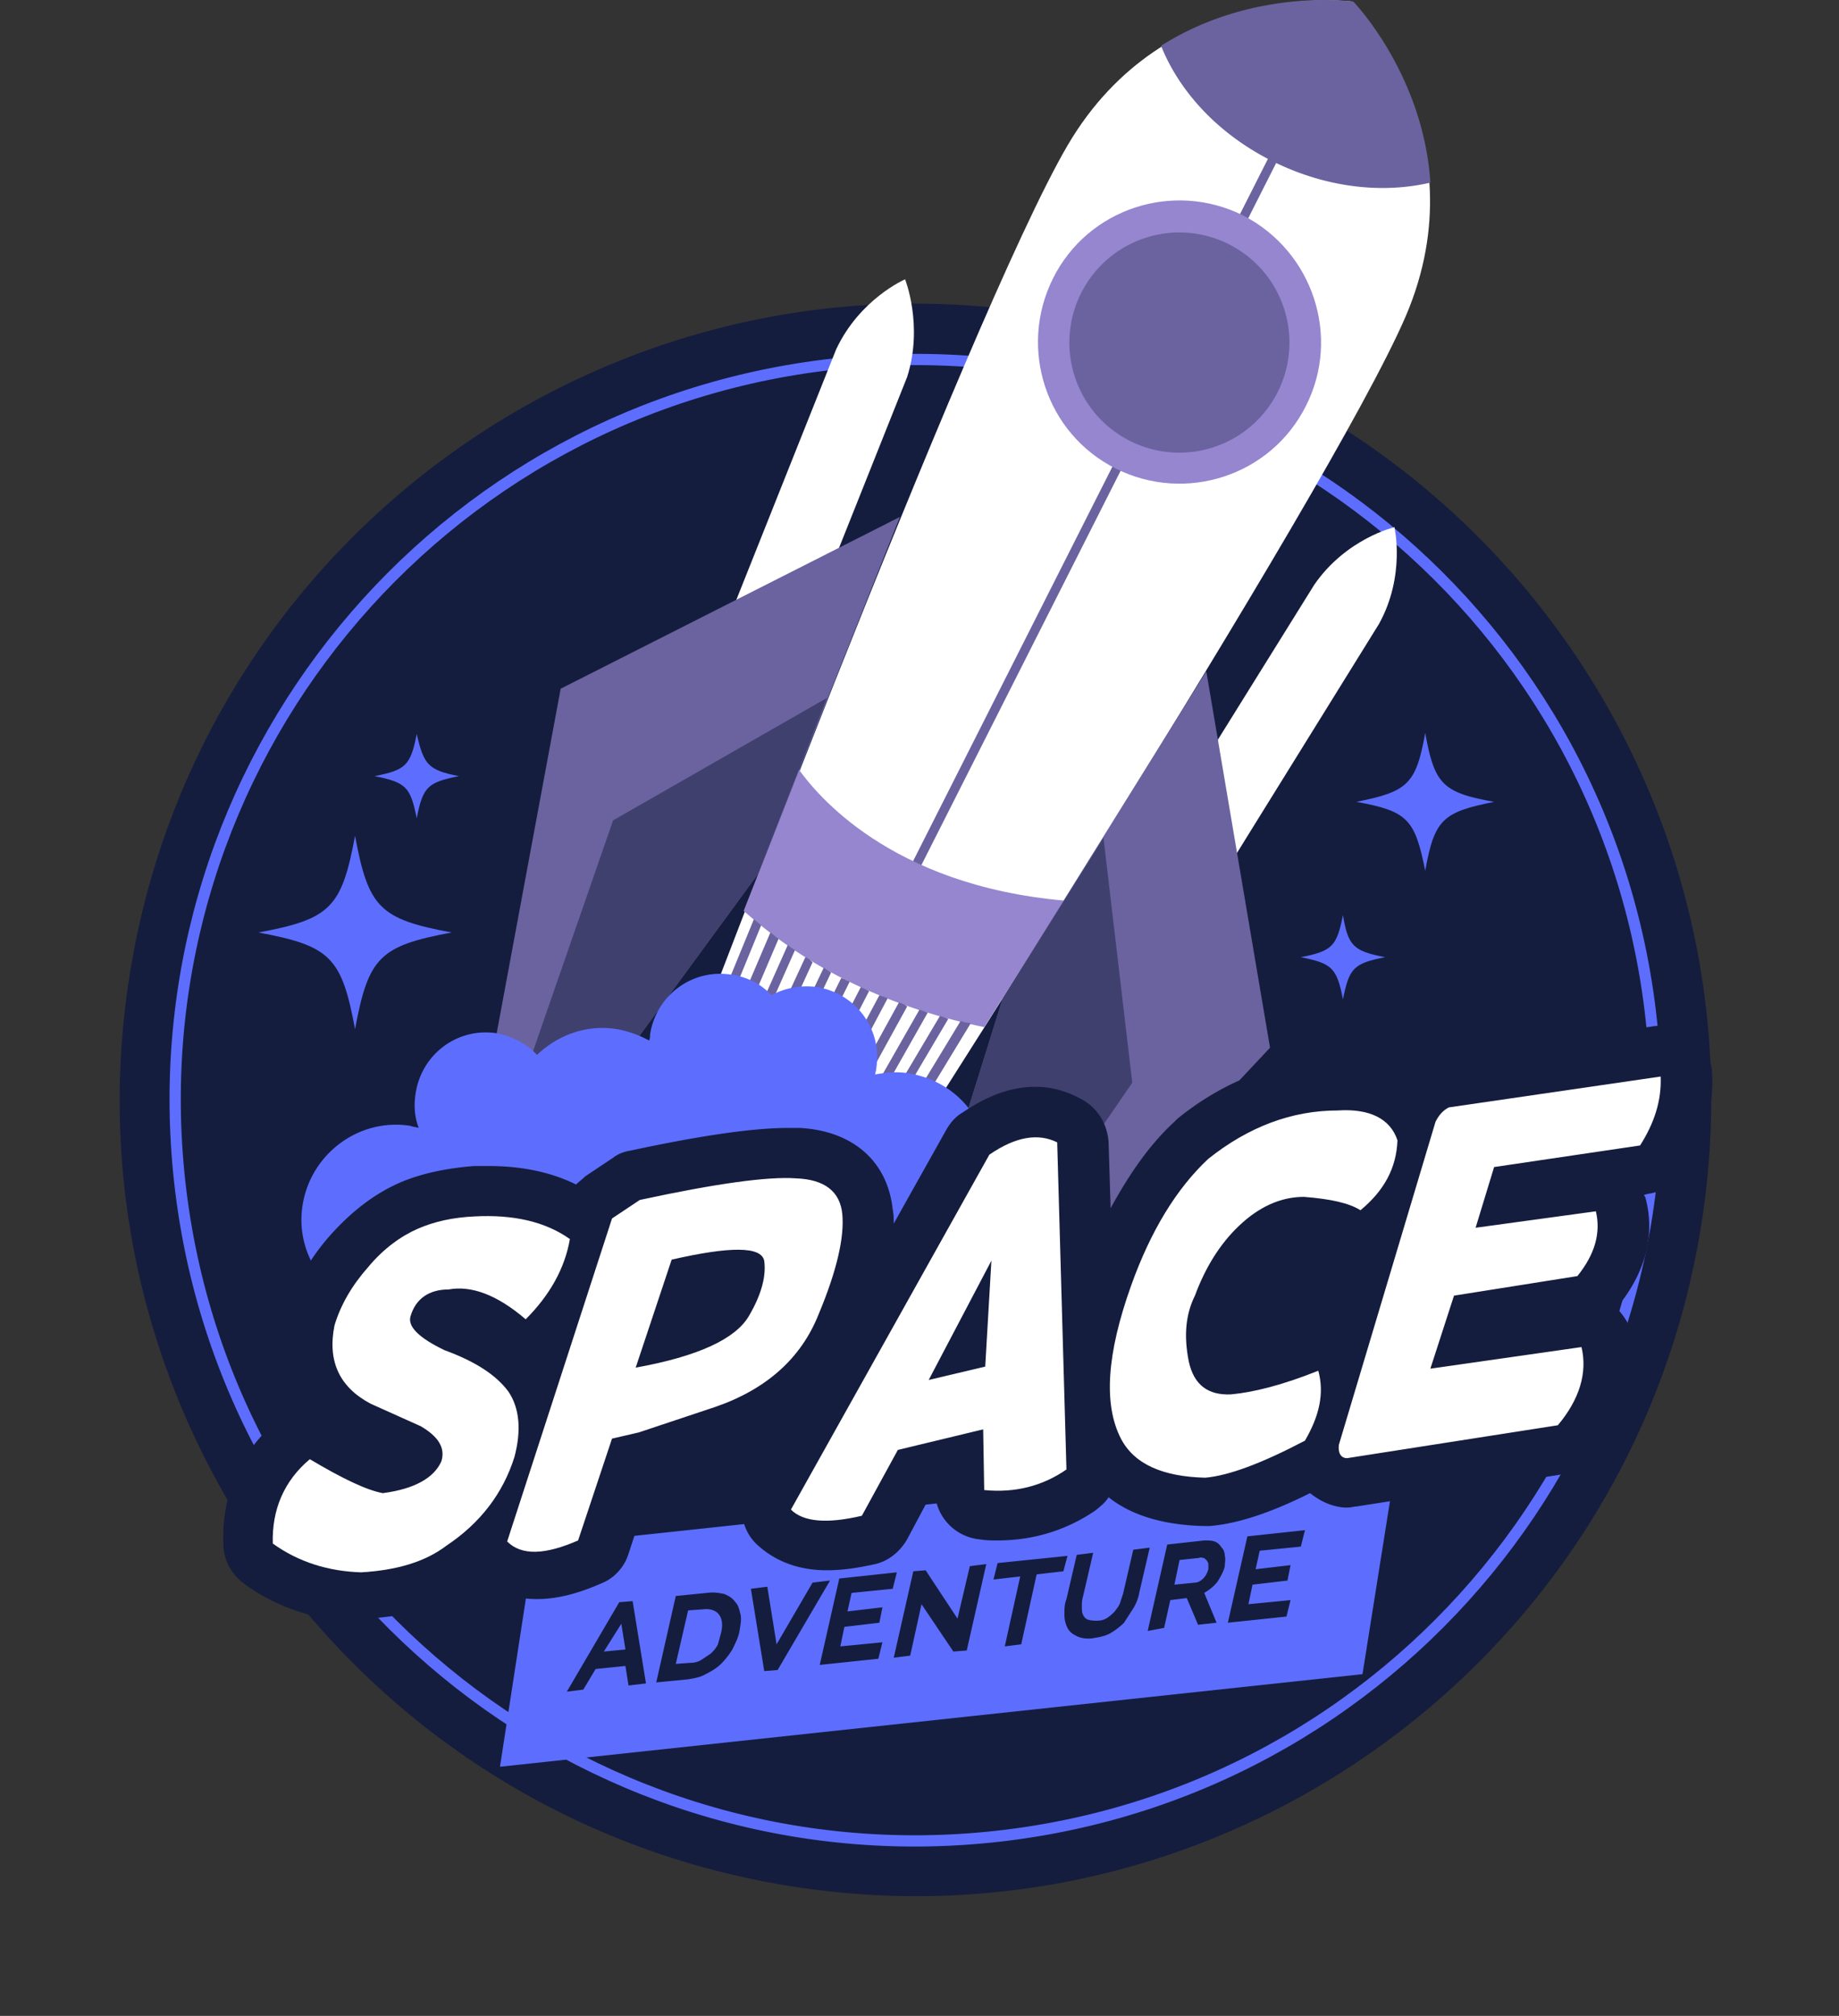 <svg xmlns="http://www.w3.org/2000/svg" width="157" height="172" fill="none" xmlns:v="https://vecta.io/nano"><rect width="100%" height="100%" fill="#333333" stroke="none"/><path d="M145.163 104.992c6.157-37.007-18.853-71.998-55.86-78.155S17.304 45.69 11.148 82.697 30 154.696 67.008 160.853s71.998-18.853 78.155-55.861z" fill="#141d3e"/><path d="M84.293 156.767c34.736-3.391 60.146-34.299 56.756-69.035s-34.3-60.146-69.036-56.755-60.146 34.299-56.755 69.035 34.299 60.146 69.035 56.755z" stroke="#5d6eff" stroke-width=".959" stroke-miterlimit="10"/><path d="M116.32 142.843l-73.636 7.899 2.896-18.782 73.724-7.899-2.984 18.782z" fill="#5d6eff"/><path d="M48.391 144.336l4.476-7.635 1.141-.088 1.141 7.021-1.492.176-.263-1.668-2.545.263-1.053 1.756-1.404.175zm4.652-5.792l-1.492 2.369 1.843-.175-.351-2.194zm2.982 5.003l1.668-7.373 2.633-.263c.614-.088 1.053 0 1.492.088.439.175.702.351.965.702.263.263.351.702.439 1.053.088.439 0 .878-.088 1.404s-.351 1.053-.614 1.58a6.62 6.62 0 0 1-.965 1.229c-.351.351-.79.614-1.316.877-.439.264-.965.352-1.492.439l-2.721.264zm5.529-4.213c.176-.702.088-1.229-.175-1.58s-.79-.527-1.404-.439l-1.229.088-1.053 4.564 1.229-.088c.351 0 .702-.088.965-.263l.79-.527c.263-.263.439-.439.614-.79l.263-.965zm3.954-3.951l.79 4.915 3.072-5.267 1.492-.175-4.476 7.636-1.141.087-1.141-7.021 1.404-.175zm9.828 4.74l-.351 1.405-5.003.526 1.668-7.372 4.915-.527-.351 1.405-3.511.351-.351 1.579 2.984-.351-.263 1.317-2.984.351-.351 1.668 3.598-.352zm3.335-3.247l-.965 4.388-1.404.175 1.668-7.372 1.053-.088 2.721 4.125 1.053-4.476 1.404-.175-1.668 7.372-1.141.088-2.721-4.037zm12.112-2.809l-2.282.263-1.317 5.968-1.404.176 1.317-5.968-2.282.263.351-1.404 5.968-.615-.351 1.317zm2.897 4.213a1.48 1.48 0 0 0 .878-.264c.263-.175.439-.351.614-.526.175-.263.351-.439.439-.702l.263-.79.878-3.774 1.404-.176-.878 3.774a3.88 3.88 0 0 1-.527 1.405l-.79 1.228a5.63 5.63 0 0 1-1.141.878c-.439.263-.965.351-1.492.439s-1.053 0-1.404-.176-.614-.351-.79-.702-.263-.702-.263-1.141 0-.877.175-1.316l.878-3.774 1.404-.176-.878 3.774c-.088.263-.088.527-.088.79s0 .527.088.702.175.351.439.439.527.088.79.088zm4.301.878l1.667-7.373 3.16-.351c.351 0 .614 0 .877.088s.439.263.615.526c.175.176.263.439.263.703.088.263 0 .614 0 .877-.088.439-.351.878-.614 1.317-.351.439-.703.702-1.141.965l1.053 2.545-1.58.176-.965-2.282-1.405.176-.527 2.369-1.404.264zm2.281-3.95l1.756-.175c.263 0 .526-.176.702-.352.263-.263.351-.526.439-.789v-.439c0-.088-.088-.264-.176-.351s-.175-.176-.263-.176-.176-.088-.351 0l-1.668.176-.439 2.106zm9.916 1.316l-.351 1.405-5.003.526 1.668-7.372 4.915-.527-.351 1.404-3.511.351-.351 1.58 2.984-.351-.263 1.317-2.984.351-.351 1.667 3.598-.351z" fill="#141d3e"/><path d="M39.174 66.223c-2.633.527-3.072.878-3.598 3.598-.527-2.633-.878-3.072-3.598-3.598 2.633-.527 3.072-.878 3.598-3.599.614 2.633.965 3.072 3.598 3.599zm-.613 13.339c-6.144 1.141-7.109 2.106-8.25 8.25-1.141-6.144-2.106-7.109-8.25-8.25 6.144-1.141 7.109-2.106 8.25-8.25 1.141 6.144 2.106 7.109 8.25 8.25zm79.689 2.108c-2.721.527-3.072.966-3.599 3.599-.526-2.721-.965-3.072-3.598-3.599 2.721-.527 3.072-.965 3.598-3.598.439 2.633.878 3.072 3.599 3.598zm9.306-13.254c-4.389.878-5.091 1.492-5.881 5.88-.877-4.388-1.492-5.091-5.88-5.88 4.388-.878 5.09-1.492 5.88-5.88.79 4.388 1.492 5.09 5.881 5.88z" fill="#5d6eff"/><path d="M120.007 26.99C126.59 11.631 115.443.133 115.443.133S99.558-1.973 91.132 12.421 57.605 93.43 57.605 93.43s-.263 5.266 6.319 8.864c6.846 3.16 10.883-.175 10.883-.175s38.618-59.857 45.2-75.129zm-42.739-3.159s-3.862 1.668-5.88 5.968L59.803 58.85s.263 2.545 2.194 3.247c1.931.79 3.862-.878 3.862-.878l11.585-29.051c1.404-4.388-.176-8.338-.176-8.338z" fill="#fff"/><path d="M76.828 44.105L47.865 58.762l-9.654 51.958 26.506-36.16 12.112-30.455zm.616 31.683c-.088 0-.088 0-.175-.088-.176-.088-.263-.351-.176-.527l31.859-63.017c.088-.175.351-.263.527-.175s.263.351.176.527l-31.86 63.017c-.088.175-.176.263-.351.263z" fill="#6a639f"/><path d="M111.494 34.626c-2.984 5.968-10.269 8.338-16.237 5.354s-8.338-10.269-5.354-16.237 10.269-8.338 16.237-5.354c5.969 3.072 8.338 10.357 5.354 16.237z" fill="#9685cf"/><path d="M108.603 34.284c2.792-4.371 1.512-10.178-2.859-12.97s-10.178-1.512-12.97 2.86-1.511 10.178 2.86 12.97a9.39 9.39 0 0 0 12.969-2.86zm-.003-20.547c4.564 2.282 9.391 2.809 13.516 1.843-.614-9.303-6.582-15.447-6.582-15.447s-8.514-1.229-16.413 3.774c1.58 3.95 4.915 7.548 9.479 9.83z" fill="#6a639f"/><path d="M84.024 87.637l6.846-10.795c-15.008-1.317-21.24-9.216-22.644-11.146l-4.739 12.024c2.194 1.931 5.003 4.037 8.689 5.88 3.335 1.668 7.197 3.072 11.849 4.037z" fill="#9685cf"/><path d="M70.597 59.551L52.341 69.996l-14.13 40.723 26.506-36.16 5.88-15.008z" fill="#3f406e"/><path d="M119.046 44.982s.966 4.125-1.316 8.25l-16.501 26.593s-2.194 1.316-3.949.175c-1.755-1.053-1.58-3.598-1.58-3.598l16.5-26.506c2.721-3.95 6.846-4.915 6.846-4.915z" fill="#fff"/><path d="M102.984 57.27l5.442 32.123-36.16 38.53 13.341-42.743 17.378-27.91z" fill="#6a639f"/><path d="M94.207 71.488l2.457 20.889-24.399 35.546 13.341-42.743 8.601-13.692z" fill="#3f406e"/><path d="M68.756 81.669l-8.338 17.992c.175.175.439.351.614.615l8.338-18.168c-.175-.176-.351-.351-.614-.439zm1.579.878l-8.689 18.168c.175.175.439.351.614.526l8.689-18.255c-.175-.175-.439-.263-.614-.439zm-3.075-1.932l-7.899 17.729c.176.263.351.439.527.702l7.987-17.992a2.66 2.66 0 0 1-.614-.439zm4.92 2.984c-.088-.088-.263-.088-.351-.176l-9.04 18.168.702.438 9.04-18.255c-.088-.088-.176-.088-.351-.175zm-7.814-5.178l-6.67 16.237c.088.351.176.79.351 1.229l6.934-16.939c-.175-.175-.439-.351-.614-.527zm1.403 1.143l-7.372 17.29c.175.263.263.614.527.878l7.548-17.641c-.263-.176-.439-.351-.702-.527zm14.483 7.107l-10.005 16.852c.351 0 .702-.088.965-.088l9.742-16.5c-.175-.088-.439-.175-.702-.263zm1.756.44l-9.742 16.062c.439-.088.878-.264 1.229-.439l9.391-15.447c-.351 0-.614-.088-.878-.176zm-3.512-.965l-9.918 17.377c.351 0 .614.088.878.088l9.742-17.202c-.175-.088-.439-.175-.702-.263zm-5.005-1.931l-9.303 18.08c.263.088.527.175.702.351l9.303-18.08c-.263-.175-.527-.263-.702-.351zm1.585.701L65.51 102.82l.79.264 9.479-17.905c-.176-.088-.439-.175-.702-.263zm1.666.615L67 103.26c.263.087.527.087.79.175l9.654-17.553c-.176-.175-.439-.263-.702-.351z" fill="#6a639f"/><path d="M92.011 104.928c-.263 0-.527-.088-.79-.088a6.26 6.26 0 0 0 1.229-2.808c.527-3.335-1.755-6.407-5.09-6.934-1.404-.175-2.721.088-3.862.702-1.141-2.194-3.247-3.774-5.88-4.213-.965-.175-1.931-.088-2.896.088 0-.176.088-.351.088-.527.527-3.335-1.755-6.407-5.091-6.934-1.404-.175-2.721.088-3.862.702-.878-.965-2.107-1.58-3.423-1.755-3.335-.527-6.407 1.755-6.934 5.09 0 .175 0 .351-.088.527a9.11 9.11 0 0 0-2.721-.966c-2.633-.439-5.09.527-6.846 2.194-.878-.965-2.106-1.58-3.423-1.843-3.335-.527-6.407 1.755-6.934 5.091-.175 1.053-.088 2.106.263 2.984-.263-.088-.527-.088-.702-.176-4.388-.702-8.513 2.37-9.216 6.758s2.37 8.513 6.758 9.215l56.961 8.865c4.388.702 8.513-2.37 9.216-6.758.702-4.476-2.37-8.601-6.758-9.216z" fill="#5d6eff"/><path d="M30.747 138.367c-3.686-.088-7.021-1.141-9.918-3.247-1.053-.79-1.755-2.019-1.755-3.335-.175-4.213 1.404-7.899 4.652-10.62.614-.527 1.316-.878 2.106-.966-1.492-2.194-2.019-4.914-1.404-7.986 0-.088.088-.264.088-.351.702-2.37 2.019-4.652 3.862-6.671s3.774-3.423 5.793-4.3c1.843-.79 4.037-1.229 6.319-1.404h1.229c2.809 0 5.354.526 7.46 1.579.263-.263.527-.439.79-.702l2.37-1.58c.439-.351.965-.527 1.492-.614 6.144-1.317 10.532-1.931 13.428-1.931h1.053c4.564.263 7.46 2.896 7.899 6.934.088.439.088.79.088 1.228l4.476-7.986c.351-.614.79-1.141 1.404-1.492 2.194-1.492 4.213-2.194 6.231-2.194 1.492 0 2.896.439 4.213 1.229 1.229.79 1.931 2.106 2.019 3.511l.176 5.617c1.58-2.896 3.335-5.442 5.441-7.372l.263-.263c4.125-3.335 8.689-5.003 13.604-5.091h.702c2.37 0 4.125.614 5.442 1.404.439-.439.965-.79 1.492-1.141.439-.263.965-.439 1.404-.439l18.08-2.633c.176 0 .439-.088.615-.088.965 0 1.931.351 2.72.965.966.79 1.492 1.843 1.58 3.072.176 2.984-.614 5.88-2.457 8.513-.702 1.053-1.756 1.668-2.984 1.843l-.351.088c0 .088 0 .088.087.175.615 2.195.703 5.618-2.369 9.392l-.088.087c.614.615 1.141 1.405 1.316 2.282.527 2.458.527 6.232-2.896 10.357-.702.79-1.58 1.316-2.633 1.492l-17.992 2.808c-.176 0-.439.088-.702.088h-.351c-1.054-.088-2.019-.527-2.897-1.229-3.51 1.756-6.319 2.633-8.601 2.809h-.351-.088c-3.774-.088-6.407-1.053-8.162-2.458-.263.439-.702.79-1.141 1.141-2.458 1.668-5.266 2.546-8.338 2.546-.527 0-.965 0-1.492-.088a4.25 4.25 0 0 1-3.862-4.037l-.263.087-2.106 3.95c-.614 1.053-1.58 1.843-2.721 2.106-1.58.351-2.896.527-4.125.527-3.072 0-4.915-1.229-5.968-2.194-1.404-1.317-1.668-3.423-.702-5.179l2.37-4.3c-1.141.614-2.282 1.141-3.598 1.58l-6.582 2.194c-.088 0-.263.088-.351.088l-2.106 6.407c-.351 1.141-1.229 2.106-2.37 2.545-2.019.878-3.774 1.316-5.442 1.316-1.843 0-3.511-.526-4.827-1.579-.088.087-.263.175-.351.263-2.545 1.843-5.705 2.808-9.479 2.984-.263.263-.351.263-.439.263zm80.394-32.035c-.526 0-1.404.264-2.457 1.229-1.229 1.141-2.107 2.633-2.721 4.388l-.263.527c-.264.527-.351 1.229-.264 2.106 1.141-.175 2.809-.614 5.266-1.667.527-.263 1.054-.351 1.668-.351h.527l1.579-5.354c-.351-.088-.614-.263-.877-.439.087 0-.527-.263-2.458-.439z" fill="#141d3e"/><path d="M71.911 103.612c-.175-1.931-1.492-2.984-3.95-3.072-2.37-.175-6.846.439-13.341 1.844l-2.37 1.579-8.952 27.559c1.229 1.229 3.247 1.141 6.056-.088l2.896-8.688 2.282-.527 6.583-2.194c4.301-1.492 7.285-4.125 8.777-7.899 1.58-3.774 2.194-6.583 2.019-8.514zm-7.987 8.689c-1.141 1.931-4.3 3.423-9.654 4.389l3.072-9.216c5.003-1.141 7.636-1.141 7.899.088.176 1.229-.175 2.808-1.316 4.739zm-20.537 6.407c-1.053-1.404-2.809-2.545-5.442-3.51-2.194-1.054-3.16-2.019-2.896-2.897.439-1.492 1.58-2.282 3.247-2.282 1.931-.351 4.125.439 6.583 2.546 2.019-2.019 3.335-4.301 3.774-6.846-2.106-1.492-4.827-2.107-8.162-1.931-1.843.088-3.423.439-4.827 1.053s-2.896 1.668-4.213 3.247c-1.404 1.58-2.37 3.248-2.896 5.003-.614 3.072.439 5.266 3.072 6.67l4.301 1.931c1.492.878 2.106 1.843 1.755 2.984-.614 1.405-2.282 2.37-5.003 2.721-1.404-.263-3.423-1.229-6.231-2.896-2.194 1.843-3.247 4.3-3.16 7.197 2.194 1.58 4.739 2.369 7.548 2.457 2.984-.175 5.442-.877 7.285-2.282 2.896-1.931 4.827-4.476 5.793-7.548.614-2.282.439-4.212-.527-5.617zm96.631-20.976c1.229-1.931 1.843-3.862 1.756-5.88l-18.08 2.633c-.527.263-.878.702-1.141 1.229l-8.25 27.559c-.088.702.175 1.141.702 1.141l17.992-2.808c1.843-2.195 2.545-4.477 2.019-6.671l-12.902 1.843 2.018-6.231 10.532-1.668c1.493-1.843 2.019-3.686 1.58-5.529l-10.268 1.404 1.579-5.178 12.463-1.843zm-55.556.79l-16.939 30.279c1.053 1.054 3.072 1.229 6.056.527l3.072-5.617 7.285-1.755.088 5.178c2.633.263 5.003-.351 7.021-1.755l-.79-27.91c-1.58-.79-3.511-.527-5.793 1.053zm-.351 18.08l-4.827 1.141 5.354-10.181-.527 9.04zm20.976 2.37c-1.931.087-3.16-.79-3.598-2.809-.439-2.194-.264-4.037.526-5.617.878-2.37 2.107-4.388 3.774-5.968s3.511-2.458 5.529-2.458c2.282.176 3.862.527 4.828 1.141 2.018-1.667 3.072-3.598 3.159-5.968-.614-1.843-2.369-2.721-5.09-2.545-3.95 0-7.636 1.404-11.059 4.125-2.721 2.545-4.915 6.144-6.582 10.795-2.106 5.881-2.37 10.181-.878 13.078 1.141 2.194 3.598 3.247 7.197 3.335 2.018-.176 4.827-1.229 8.513-3.16 1.229-2.106 1.668-4.037 1.141-5.968-3.072 1.229-5.529 1.843-7.46 2.019z" fill="#fff"/></svg>